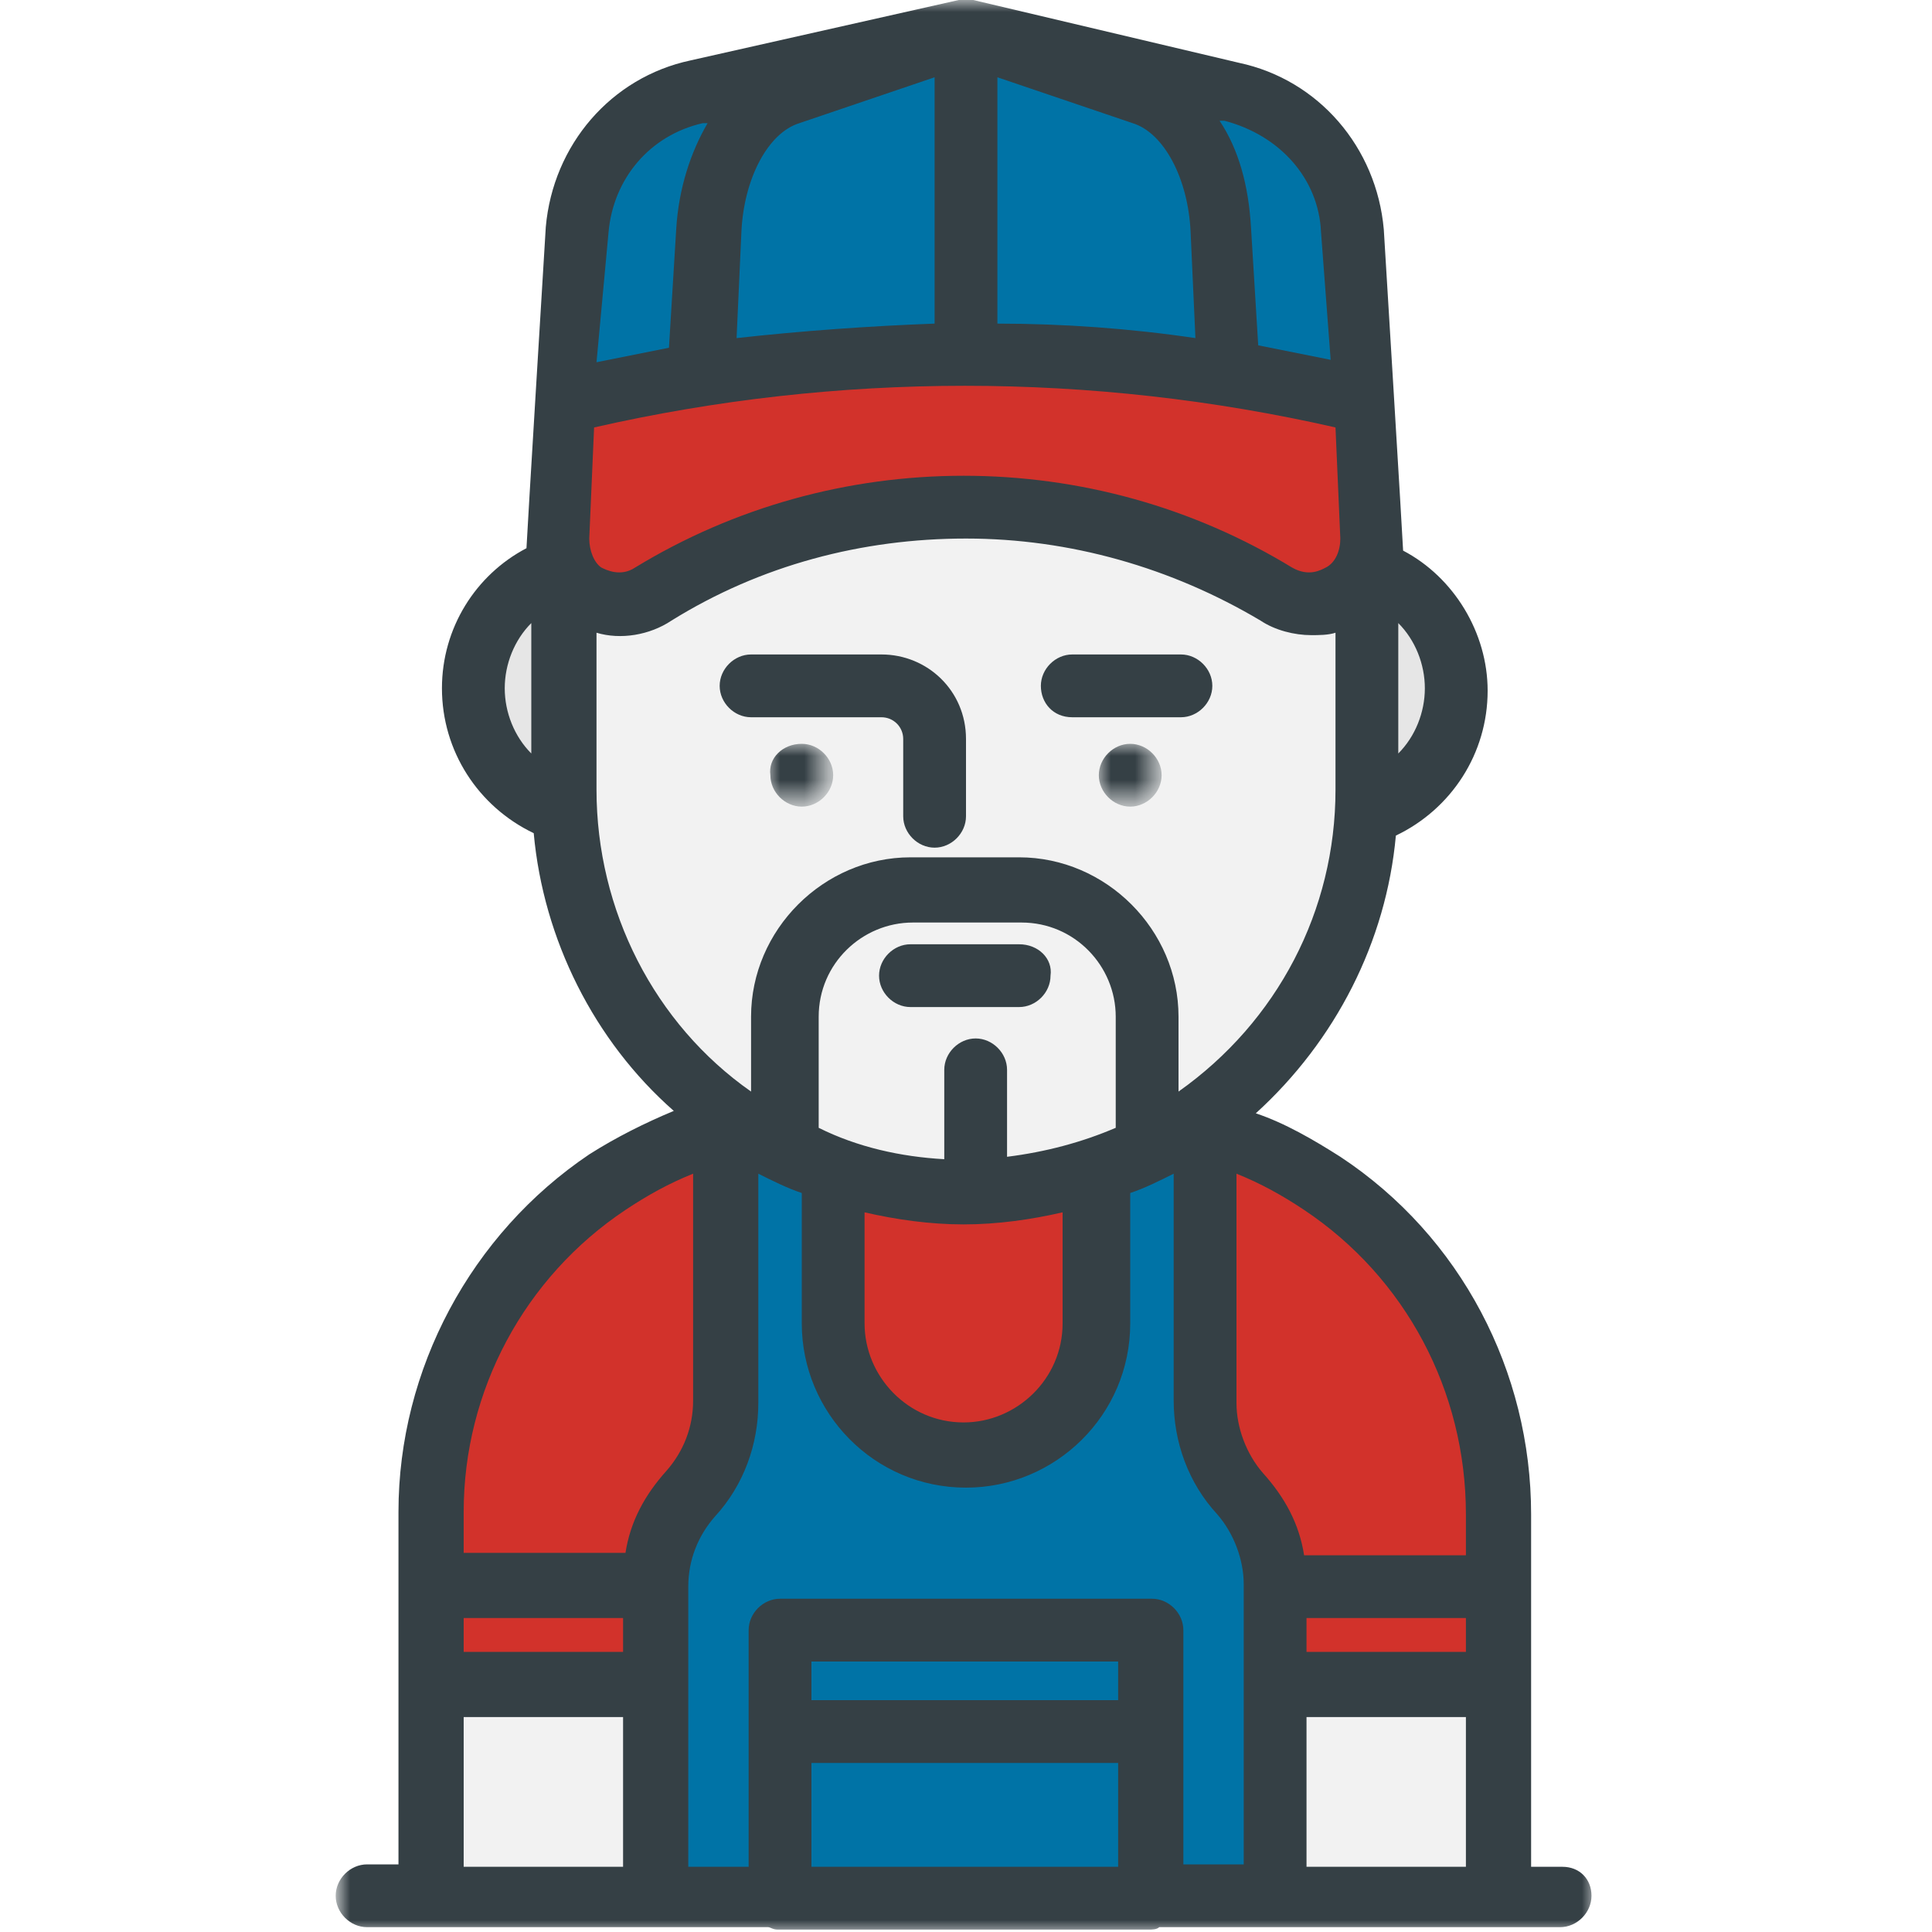 <?xml version="1.0" encoding="utf-8"?>
<!-- Generator: Adobe Illustrator 26.4.1, SVG Export Plug-In . SVG Version: 6.00 Build 0)  -->
<svg version="1.1" id="Capa_1" xmlns="http://www.w3.org/2000/svg" xmlns:xlink="http://www.w3.org/1999/xlink" x="0px" y="0px"
	 width="80px" height="80px" viewBox="0 0 80 80" style="enable-background:new 0 0 80 80;" xml:space="preserve">
<style type="text/css">
	.st0{fill-rule:evenodd;clip-rule:evenodd;fill:#0073A6;}
	.st1{fill-rule:evenodd;clip-rule:evenodd;fill:#D2322B;}
	.st2{fill-rule:evenodd;clip-rule:evenodd;fill:#F2F2F2;}
	.st3{fill-rule:evenodd;clip-rule:evenodd;fill:#E6E6E6;}
	.st4{fill-rule:evenodd;clip-rule:evenodd;fill:#354045;}
	.st5{filter:url(#Adobe_OpacityMaskFilter);}
	.st6{fill-rule:evenodd;clip-rule:evenodd;fill:#FFFFFF;}
	.st7{mask:url(#mask-2_00000080190250207976104540000011235254242872472237_);fill-rule:evenodd;clip-rule:evenodd;fill:#354045;}
	.st8{filter:url(#Adobe_OpacityMaskFilter_00000080905277180696440990000008262574595332294785_);}
	.st9{mask:url(#mask-2_00000043418538243949009360000012327989496673275579_);fill-rule:evenodd;clip-rule:evenodd;fill:#354045;}
	.st10{filter:url(#Adobe_OpacityMaskFilter_00000126293559527041159230000002005617513584859298_);}
	.st11{mask:url(#mask-2_00000038396292263970009880000014869067350449974935_);fill-rule:evenodd;clip-rule:evenodd;fill:#354045;}
</style>
<g id="ORDENADOR">
	<g id="Home" transform="translate(-358, -616)">
		<g id="Group-44" transform="translate(358, 616)">
			<polygon id="Fill-1" class="st0" points="32.3,78.6 47.7,78.6 47.7,71.7 32.3,71.7 			"/>
			<polygon id="Fill-2" class="st0" points="32.3,71.7 47.7,71.7 47.7,67.5 32.3,67.5 			"/>
			<polygon id="Fill-3" class="st1" points="62,66.4 62,69.8 52.8,69.8 52.8,65.7 62,65.7 			"/>
			<polygon id="Fill-4" class="st1" points="27.1,65.7 27.1,69.8 17.9,69.8 17.9,66.4 17.9,65.7 			"/>
			<g id="Group-43">
				<path id="Fill-5" class="st1" d="M62,62.7v3h-9.2c0-1.4-0.5-2.8-1.5-3.8c-0.5-0.5-0.8-1.1-1.1-1.8c-0.3-0.6-0.4-1.3-0.4-2.1
					V46.7c1.8,0.5,3.4,1.3,4.9,2.3C59.2,51.9,62,57,62,62.7"/>
				<path id="Fill-7" class="st1" d="M40.3,49.3c1.8,0,3.5-0.4,5.1-0.9v6.3c0,3-2.4,5.5-5.5,5.5c-3,0-5.5-2.4-5.5-5.5v-6.3
					c1.7,0.6,3.6,0.9,5.5,0.9C40.1,49.3,40.2,49.3,40.3,49.3"/>
				<path id="Fill-9" class="st1" d="M30.1,46.7V58c0,0.7-0.1,1.4-0.4,2.1c-0.3,0.7-0.6,1.3-1.1,1.8c-0.9,1.1-1.5,2.4-1.5,3.8h-9.2
					v-3c0-5.7,2.9-10.7,7.3-13.7C26.7,47.9,28.3,47.2,30.1,46.7"/>
				<polygon id="Fill-11" class="st2" points="27.1,69.8 27.1,78.6 26.7,78.6 17.9,78.6 17.9,69.8 				"/>
				<polygon id="Fill-13" class="st2" points="62,69.8 62,78.6 53.2,78.6 52.8,78.6 52.8,69.8 				"/>
				<path id="Fill-15" class="st3" d="M23.4,33.5L23.4,33.5c-2.2-0.6-3.8-2.6-3.8-5c0-2.4,1.6-4.3,3.7-5c0,0,0,0.1,0,0.1v9.1
					C23.4,33,23.4,33.3,23.4,33.5"/>
				<path id="Fill-17" class="st3" d="M56.6,23.5c2.1,0.7,3.7,2.6,3.7,5c0,2.4-1.6,4.4-3.8,5h0c0-0.3,0-0.5,0-0.8v-9.1
					C56.6,23.6,56.6,23.5,56.6,23.5"/>
				<path id="Fill-19" class="st1" d="M56.6,23.5C56.6,23.5,56.6,23.5,56.6,23.5l0,0.1c-0.7,1.3-2.3,1.9-3.7,1.1
					c-7-4.3-15.7-4.8-23.1-1.4c-0.9,0.4-1.8,0.9-2.7,1.4c-1.4,0.9-3.1,0.2-3.7-1.1v-0.1c0,0,0,0,0,0c-0.2-0.4-0.3-0.8-0.2-1.3
					l0.3-5.6c1.9-0.5,3.8-0.8,5.7-1.1c0.2,0,0.5-0.1,0.7-0.1c3.4-0.5,6.8-0.7,10.2-0.7c3.7,0,7.3,0.3,10.9,0.9
					c1.9,0.3,3.8,0.7,5.7,1.1l0.3,5.6C56.9,22.7,56.8,23.1,56.6,23.5"/>
				<path id="Fill-21" class="st0" d="M27.1,69.8v-4.1c0-1.4,0.5-2.8,1.5-3.8c0.5-0.5,0.8-1.1,1.1-1.8c0.3-0.6,0.4-1.3,0.4-2.1V46.7
					c0.2,0,0.3-0.1,0.5-0.1c0,0,0.1,0,0.1,0c0.6,0.4,1.2,0.7,1.8,1c0.7,0.3,1.3,0.6,2,0.9v6.3c0,3,2.5,5.5,5.5,5.5
					c3,0,5.5-2.4,5.5-5.5v-6.3c0.7-0.2,1.4-0.5,2-0.9c0.6-0.3,1.2-0.7,1.8-1c0,0,0.1,0,0.1,0c0.2,0,0.3,0.1,0.5,0.1V58
					c0,0.7,0.1,1.4,0.4,2.1c0.3,0.7,0.6,1.3,1.1,1.8c0.9,1.1,1.5,2.4,1.5,3.8v4.1v8.9h-5.2v-6.9v-4.2H32.3v4.2v6.9h-5.2V69.8z"/>
				<path id="Fill-23" class="st0" d="M56.1,9.5l0.5,7.1h0c-1.9-0.5-3.8-0.8-5.7-1.1l-0.3-6c-0.1-2.8-1.5-5.1-3.3-5.7L40,1.3
					l11.1,2.5C53.8,4.4,55.8,6.8,56.1,9.5"/>
				<path id="Fill-25" class="st0" d="M50.6,9.5l0.3,6c-3.6-0.6-7.3-0.9-10.9-0.9v-0.1V1.3l0,0l7.3,2.5C49.1,4.4,50.5,6.8,50.6,9.5"
					/>
				<path id="Fill-27" class="st0" d="M40,14.6v0.1c-3.7,0-7.3,0.3-10.9,0.9l0.3-6c0.1-2.8,1.5-5.1,3.3-5.7L40,1.3h0V14.6z"/>
				<path id="Fill-29" class="st0" d="M40,1.3l-7.3,2.5c-1.8,0.6-3.1,2.9-3.3,5.7l-0.3,6c-1.9,0.3-3.8,0.7-5.7,1.1l0.5-7.1
					c0.2-2.8,2.2-5.1,5-5.7L40,1.3z"/>
				<path id="Fill-31" class="st2" d="M56.6,23.6v9.1c0,0.3,0,0.5,0,0.8c-0.3,5.4-3.1,10.1-7.2,12.9c0,0-0.1,0.1-0.1,0.1
					c-0.6,0.4-1.2,0.7-1.8,1c-0.7,0.3-1.3,0.6-2,0.9c-1.6,0.6-3.3,0.9-5.1,0.9c-0.1,0-0.2,0-0.4,0c-1.9,0-3.8-0.3-5.5-0.9
					c-0.7-0.2-1.4-0.5-2-0.9c-0.6-0.3-1.2-0.7-1.8-1c0,0-0.1,0-0.1-0.1c-4.2-2.9-7-7.5-7.2-12.9c0-0.3,0-0.5,0-0.8v-9.1
					c0.7,1.3,2.3,1.9,3.7,1.1c7.9-4.9,17.9-4.9,25.8,0C54.3,25.5,55.9,24.9,56.6,23.6"/>
				<path id="Fill-33" class="st4" d="M31.1,29.7h5.4c0.5,0,0.9,0.4,0.9,0.9v3.2c0,0.7,0.6,1.3,1.3,1.3c0.7,0,1.3-0.6,1.3-1.3v-3.2
					c0-2-1.6-3.5-3.5-3.5h-5.4c-0.7,0-1.3,0.6-1.3,1.3S30.4,29.7,31.1,29.7"/>
				<path id="Fill-35" class="st4" d="M44.4,29.7h4.5c0.7,0,1.3-0.6,1.3-1.3s-0.6-1.3-1.3-1.3h-4.5c-0.7,0-1.3,0.6-1.3,1.3
					S43.6,29.7,44.4,29.7"/>
				<path id="Fill-37" class="st4" d="M42.2,39.1h-4.5c-0.7,0-1.3,0.6-1.3,1.3c0,0.7,0.6,1.3,1.3,1.3h4.5c0.7,0,1.3-0.6,1.3-1.3
					C43.6,39.7,43,39.1,42.2,39.1"/>
				<g id="Clip-40">
				</g>
				<defs>
					<filter id="Adobe_OpacityMaskFilter" filterUnits="userSpaceOnUse" x="14" y="0" width="52" height="80">
						<feColorMatrix  type="matrix" values="1 0 0 0 0  0 1 0 0 0  0 0 1 0 0  0 0 0 1 0"/>
					</filter>
				</defs>
				
					<mask maskUnits="userSpaceOnUse" x="14" y="0" width="52" height="80" id="mask-2_00000080190250207976104540000011235254242872472237_">
					<g class="st5">
						<polygon id="path-1_00000034070838656886118770000006084088169845649825_" class="st6" points="14,80 66,80 66,0 14,0 						
							"/>
					</g>
				</mask>
				<path id="Fill-39" class="st7" d="M54.1,77.3h6.6v-6.2h-6.6V77.3z M19.2,77.3h6.6v-6.2h-6.6V77.3z M25.9,50.1
					c0.9-0.6,1.8-1.1,2.8-1.5V58c0,1.1-0.4,2.1-1.1,2.9c-0.9,1-1.5,2.1-1.7,3.4h-6.7v-1.7C19.2,57.6,21.7,52.9,25.9,50.1L25.9,50.1z
					 M24.7,32.7v-6.5c1,0.3,2.2,0.1,3.1-0.5c3.7-2.3,7.9-3.4,12.2-3.4s8.5,1.2,12.2,3.4c0.6,0.4,1.4,0.6,2.1,0.6c0.3,0,0.7,0,1-0.1
					v6.5c0,5-2.4,9.6-6.5,12.5v-3.1c0-3.6-3-6.6-6.6-6.6h-4.5c-3.6,0-6.6,3-6.6,6.6v3.1C27.1,42.4,24.7,37.7,24.7,32.7L24.7,32.7z
					 M22,25.8v5.4c-0.7-0.7-1.1-1.7-1.1-2.7C20.9,27.5,21.3,26.5,22,25.8L22,25.8z M25.2,9.6c0.2-2.2,1.7-4,3.9-4.5l0.2,0
					c-0.7,1.2-1.2,2.7-1.3,4.4l-0.3,4.9c-1,0.2-2,0.4-3,0.6L25.2,9.6z M54.7,9.6l0.4,5.3c-1-0.2-2-0.4-3-0.6l-0.3-4.9
					c-0.1-1.7-0.5-3.2-1.3-4.4l0.2,0C53,5.6,54.6,7.4,54.7,9.6L54.7,9.6z M57.9,31.2v-5.4c0.7,0.7,1.1,1.7,1.1,2.7
					C59,29.5,58.6,30.5,57.9,31.2L57.9,31.2z M33.1,5.1l5.6-1.9v10.2c-2.7,0.1-5.5,0.3-8.2,0.6l0.2-4.4C30.8,7.4,31.8,5.5,33.1,5.1
					L33.1,5.1z M41.3,3.2l5.6,1.9c1.3,0.4,2.3,2.3,2.4,4.5l0.2,4.4c-2.7-0.4-5.5-0.6-8.2-0.6L41.3,3.2L41.3,3.2z M24.4,22.3
					C24.4,22.3,24.4,22.3,24.4,22.3l0.2-4.6c10.1-2.3,20.6-2.3,30.7,0l0.2,4.6c0,0,0,0,0,0c0,0.5-0.2,1-0.6,1.2
					c-0.2,0.1-0.7,0.4-1.4,0c-4.1-2.5-8.8-3.8-13.6-3.8s-9.5,1.3-13.6,3.8c-0.6,0.4-1.2,0.1-1.4,0C24.6,23.3,24.4,22.8,24.4,22.3
					L24.4,22.3z M60.7,62.7v1.7H54c-0.2-1.3-0.8-2.4-1.7-3.4c-0.7-0.8-1.1-1.9-1.1-2.9v-9.5c1,0.4,1.9,0.9,2.8,1.5
					C58.2,52.9,60.7,57.6,60.7,62.7L60.7,62.7z M54.1,67h6.6v1.4h-6.6V67z M46.2,46.7c-1.4,0.6-2.9,1-4.5,1.2v-3.6
					c0-0.7-0.6-1.3-1.3-1.3c-0.7,0-1.3,0.6-1.3,1.3V48c-1.8-0.1-3.6-0.5-5.2-1.3v-4.6c0-2.2,1.8-3.9,3.9-3.9h4.5
					c2.2,0,3.9,1.8,3.9,3.9L46.2,46.7L46.2,46.7z M35.8,50.2c1.3,0.3,2.7,0.5,4.1,0.5c1.4,0,2.8-0.2,4.1-0.5v4.6
					c0,2.3-1.9,4.1-4.1,4.1c-2.3,0-4.1-1.9-4.1-4.1V50.2z M19.2,68.4h6.6V67h-6.6V68.4z M49,71.7v-4.2c0-0.7-0.6-1.3-1.3-1.3H32.3
					c-0.7,0-1.3,0.6-1.3,1.3v4.2v5.6h-2.5V65.7c0-1.1,0.4-2.1,1.1-2.9c1.2-1.3,1.8-3,1.8-4.7v-9.5c0.6,0.3,1.2,0.6,1.8,0.8v5.4
					c0,3.7,3,6.8,6.8,6.8c3.7,0,6.8-3,6.8-6.8v-5.4c0.6-0.2,1.2-0.5,1.8-0.8V58c0,1.7,0.6,3.4,1.8,4.7c0.7,0.8,1.1,1.9,1.1,2.9v11.6
					H49V71.7z M33.6,77.3h12.7V73H33.6V77.3z M33.6,70.4h12.7v-1.6H33.6V70.4z M64.7,77.3h-1.3V62.7c0-5.9-2.9-11.5-7.9-14.8
					c-1.1-0.7-2.3-1.4-3.5-1.8c3.3-3,5.4-7.1,5.8-11.5c2.3-1.1,3.8-3.4,3.8-6c0-2.4-1.4-4.7-3.5-5.8c0-0.2-0.8-13.3-0.8-13.3
					c-0.3-3.4-2.7-6.2-6-6.9L40.3,0c-0.2,0-0.4,0-0.6,0L28.6,2.5c-3.3,0.7-5.7,3.5-6,6.9c0,0-0.8,13.1-0.8,13.3
					c-2.1,1.1-3.5,3.3-3.5,5.8c0,2.6,1.5,4.9,3.8,6c0.4,4.4,2.5,8.6,5.8,11.5c-1.2,0.5-2.4,1.1-3.5,1.8c-4.9,3.3-7.9,8.9-7.9,14.8
					v14.6h-1.3c-0.7,0-1.3,0.6-1.3,1.3s0.6,1.3,1.3,1.3h2.6h14c0.1,0,0.2,0.1,0.4,0.1h15.4c0.1,0,0.3,0,0.4-0.1h14h2.6
					c0.7,0,1.3-0.6,1.3-1.3S65.4,77.3,64.7,77.3L64.7,77.3z"/>
				<defs>
					
						<filter id="Adobe_OpacityMaskFilter_00000162334833148166135620000005620764105111959174_" filterUnits="userSpaceOnUse" x="31.8" y="30.8" width="2.6" height="2.6">
						<feColorMatrix  type="matrix" values="1 0 0 0 0  0 1 0 0 0  0 0 1 0 0  0 0 0 1 0"/>
					</filter>
				</defs>
				
					<mask maskUnits="userSpaceOnUse" x="31.8" y="30.8" width="2.6" height="2.6" id="mask-2_00000043418538243949009360000012327989496673275579_">
					<g style="filter:url(#Adobe_OpacityMaskFilter_00000162334833148166135620000005620764105111959174_);">
						<polygon id="path-1_00000129182964513190168370000015991304566740210597_" class="st6" points="14,80 66,80 66,0 14,0 						
							"/>
					</g>
				</mask>
				<path id="Fill-41" class="st9" d="M33.2,30.8c0.7,0,1.3,0.6,1.3,1.3c0,0.7-0.6,1.3-1.3,1.3s-1.3-0.6-1.3-1.3
					C31.8,31.4,32.4,30.8,33.2,30.8"/>
				<defs>
					
						<filter id="Adobe_OpacityMaskFilter_00000089569617025416094440000010033289077582334337_" filterUnits="userSpaceOnUse" x="45.5" y="30.8" width="2.6" height="2.6">
						<feColorMatrix  type="matrix" values="1 0 0 0 0  0 1 0 0 0  0 0 1 0 0  0 0 0 1 0"/>
					</filter>
				</defs>
				
					<mask maskUnits="userSpaceOnUse" x="45.5" y="30.8" width="2.6" height="2.6" id="mask-2_00000038396292263970009880000014869067350449974935_">
					<g style="filter:url(#Adobe_OpacityMaskFilter_00000089569617025416094440000010033289077582334337_);">
						<polygon id="path-1_00000096738528924625429760000002518662868281308849_" class="st6" points="14,80 66,80 66,0 14,0 						
							"/>
					</g>
				</mask>
				<path id="Fill-42" class="st11" d="M46.8,30.8c0.7,0,1.3,0.6,1.3,1.3c0,0.7-0.6,1.3-1.3,1.3c-0.7,0-1.3-0.6-1.3-1.3
					C45.5,31.4,46.1,30.8,46.8,30.8"/>
			</g>
		</g>
	</g>
</g>
</svg>
